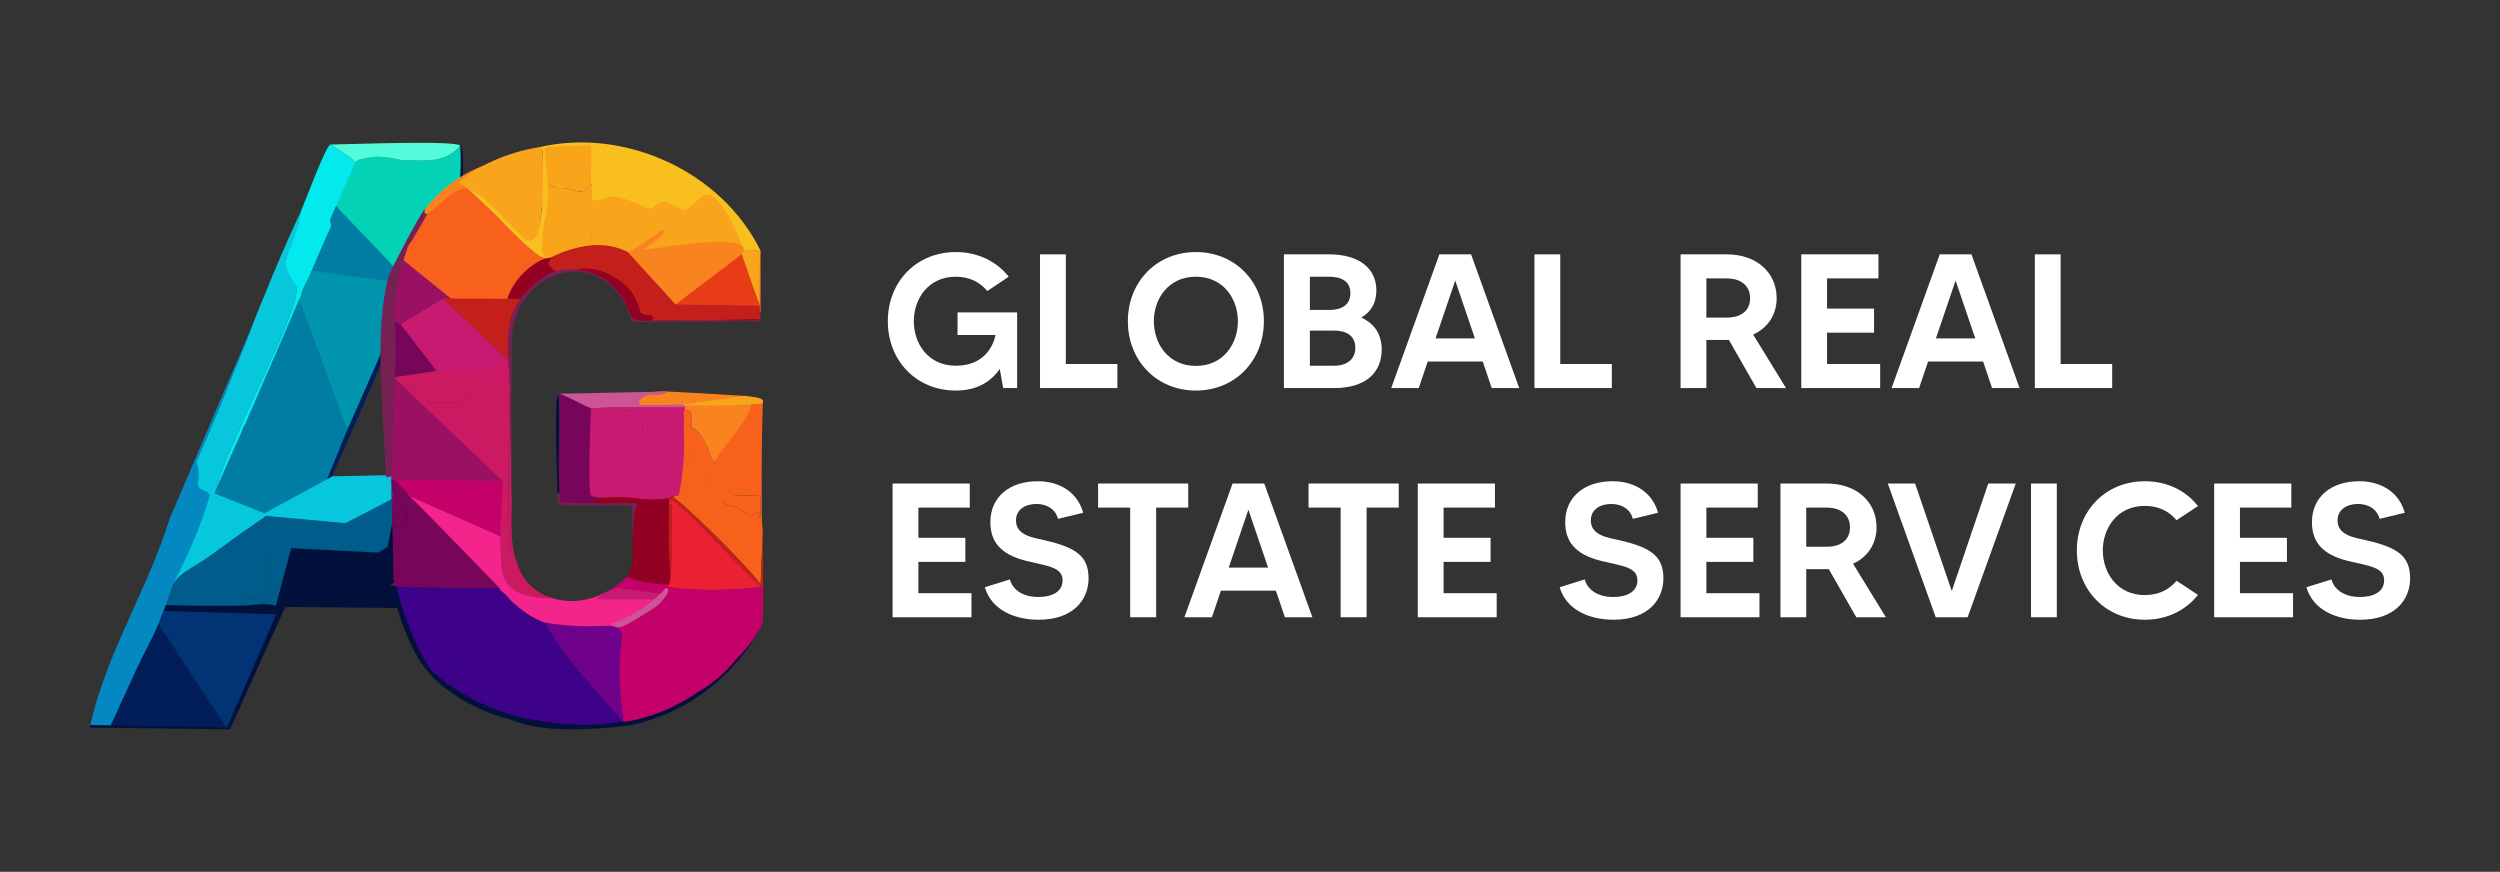<?xml version="1.0" encoding="UTF-8"?><svg id="a" xmlns="http://www.w3.org/2000/svg" viewBox="0 0 1509.45 526.372"><rect x="0" y="0" width="1509.45" height="526.372" fill="#333333" stroke="none"/><defs><style>.b{fill:#6f018a;}.c{fill:#02113b;}.d{fill:#f4258a;}.e{fill:#03d2b6;}.f{fill:#f7611c;}.g{fill:#9a1063;}.h{fill:#f8bf1f;}.i{fill:#77055a;}.j{fill:#e92133;}.k{fill:#0195ad;}.l{fill:#013375;}.m{fill:#005c8b;}.n{fill:#017da3;}.o{fill:#920122;}.p{fill:#fff;}.q{fill:#f9841f;}.r{fill:#c41f1a;}.s{fill:#762053;}.t{fill:#f9a51c;}.u{fill:#011e5b;}.v{fill:#cb1962;}.w{fill:#c30169;}.x{fill:#e83c16;}.y{fill:#0488c2;}.z{fill:#c91a72;}.aa{fill:#02eaed;}.ab{fill:#cb5595;}.ac{fill:#3d018a;}.ad{fill:#54fbda;}.ae{fill:#07c7dd;}</style></defs><path class="p" d="M614.127,188.637v45.673h-8.421l-2.075-11.531c-5.423,7.843-13.956,13.033-26.527,13.033-23.99,0-41.061-18.222-41.061-41.868s17.071-41.751,41.061-41.751c13.378,0,24.681,5.651,31.946,14.879l-12.916,8.65c-4.267-5.19-10.612-8.65-19.029-8.65-16.725,0-25.375,13.494-25.375,26.872,0,13.494,8.65,26.872,25.375,26.872,14.068,0,21.682-8.188,23.99-18.568h-22.955v-13.611h35.988,0Z"/><path class="p" d="M674.654,219.776v14.534h-46.708v-80.733h15.569v66.199h31.139Z"/><path class="p" d="M763.105,193.943c0,23.645-17.183,41.868-41.057,41.868s-41.061-18.222-41.061-41.868,17.187-41.751,41.061-41.751,41.057,18.106,41.057,41.751ZM747.419,193.943c0-13.378-8.65-26.872-25.371-26.872s-25.375,13.494-25.375,26.872c0,13.494,8.65,26.989,25.375,26.989s25.371-13.494,25.371-26.989Z"/><path class="p" d="M834.248,211.014c0,14.301-10.034,23.296-28.719,23.296h-30.332v-80.733h27.334c18.451,0,28.486,8.766,28.486,21.682,0,7.498-3.115,12.916-8.878,16.376v.233c7.843,3.576,12.11,10.147,12.11,19.146h-.001ZM790.884,167.071v20.069h11.648c7.265,0,12.8-2.77,12.8-10.267,0-7.381-5.997-9.802-12.8-9.802h-11.648ZM818.33,209.974c0-7.498-5.764-10.38-12.8-10.38h-14.646v21.221h14.646c7.498,0,12.8-3.689,12.8-10.841Z"/><path class="p" d="M895.245,218.279h-33.218l-5.419,16.031h-16.609l29.064-80.733h19.146l29.064,80.733h-16.609l-5.419-16.031ZM890.517,204.323l-11.881-34.944-11.881,34.944h23.762,0Z"/><path class="p" d="M973.192,219.776v14.534h-46.708v-80.733h15.569v66.199h31.139Z"/><path class="p" d="M1060.479,234.31l-16.605-29.064h-13.611v29.064h-15.569v-80.733h27.908c18.11,0,30.103,11.07,30.103,26.411,0,10.151-5.419,17.994-14.185,22.028l19.836,32.295h-17.877ZM1030.263,191.752h12.338c8.076,0,14.072-3.689,14.072-11.764,0-7.265-5.306-11.881-14.072-11.881h-12.338v23.645h0Z"/><path class="p" d="M1135.202,219.776v14.534h-47.631v-80.733h46.592v14.53h-31.022v18.227h28.373v14.53h-28.373v18.913h32.062-.001Z"/><path class="p" d="M1197.355,218.279h-33.218l-5.419,16.031h-16.609l29.064-80.733h19.146l29.064,80.733h-16.609l-5.419-16.031ZM1192.627,204.323l-11.881-34.944-11.881,34.944h23.762Z"/><path class="p" d="M1275.302,219.776v14.534h-46.708v-80.733h15.569v66.199h31.139Z"/><path class="p" d="M586.561,358.145v14.534h-47.631v-80.733h46.592v14.53h-31.022v18.227h28.373v14.53h-28.373v18.913h32.062-.001Z"/><path class="p" d="M657.247,349.267c0,12.571-8.995,24.914-30.103,24.914-15.108,0-28.602-6.229-32.524-19.607l15.112-4.728c1.152,4.612,5.997,10.608,17.299,10.608,8.072,0,14.53-3.115,14.53-10.034,0-8.072-9.111-8.65-21.911-11.764-16.264-4.034-21.682-12.222-21.682-23.412,0-15.224,11.648-24.681,28.486-24.681,13.494,0,24.107,6.691,27.567,19.029l-15.224,3.693c-.923-4.267-5.078-8.995-13.149-8.995-6.691,0-12.226,3.46-12.226,9.918,0,9.111,10.263,10.38,17.761,12.11,19.146,4.383,26.065,9.918,26.065,22.951v-.002Z"/><path class="p" d="M717.436,306.476h-19.374v66.203h-15.686v-66.203h-19.374v-14.53h54.435v14.53h0Z"/><path class="p" d="M770.366,356.648h-33.218l-5.419,16.031h-16.609l29.064-80.733h19.146l29.064,80.733h-16.609l-5.419-16.031ZM765.638,342.692l-11.881-34.944-11.881,34.944h23.762,0Z"/><path class="p" d="M844.507,306.476h-19.374v66.203h-15.686v-66.203h-19.374v-14.53h54.435v14.53h0Z"/><path class="p" d="M903.662,358.145v14.534h-47.631v-80.733h46.592v14.53h-31.022v18.227h28.373v14.53h-28.373v18.913h32.062-.001Z"/><path class="p" d="M1004.326,349.267c0,12.571-8.995,24.914-30.103,24.914-15.108,0-28.602-6.229-32.524-19.607l15.112-4.728c1.152,4.612,5.997,10.608,17.299,10.608,8.072,0,14.53-3.115,14.53-10.034,0-8.072-9.111-8.65-21.911-11.764-16.264-4.034-21.682-12.222-21.682-23.412,0-15.224,11.648-24.681,28.486-24.681,13.494,0,24.107,6.691,27.567,19.029l-15.224,3.693c-.923-4.267-5.078-8.995-13.149-8.995-6.691,0-12.226,3.46-12.226,9.918,0,9.111,10.263,10.38,17.761,12.11,19.146,4.383,26.065,9.918,26.065,22.951v-.002Z"/><path class="p" d="M1062.325,358.145v14.534h-47.631v-80.733h46.592v14.53h-31.022v18.227h28.373v14.53h-28.373v18.913h32.062-.001Z"/><path class="p" d="M1120.785,372.679l-16.605-29.064h-13.611v29.064h-15.569v-80.733h27.908c18.11,0,30.103,11.07,30.103,26.411,0,10.151-5.419,17.994-14.185,22.028l19.836,32.295h-17.877ZM1090.569,330.121h12.338c8.076,0,14.072-3.689,14.072-11.764,0-7.265-5.306-11.881-14.072-11.881h-12.338v23.645h0Z"/><path class="p" d="M1217.075,291.946l-29.064,80.733h-19.262l-28.947-80.733h16.493l22.144,64.931,22.028-64.931h16.609-.001Z"/><path class="p" d="M1241.855,291.946v80.733h-15.569v-80.733h15.569Z"/><path class="p" d="M1314.163,350.652l12.916,8.533c-7.265,9.228-18.568,14.996-32.062,14.996-23.874,0-41.061-18.222-41.061-41.868s17.187-41.751,41.061-41.751c13.494,0,24.797,5.651,32.062,14.996l-12.916,8.533c-4.267-5.19-10.729-8.65-19.146-8.65-16.725,0-25.375,13.494-25.375,26.872,0,13.494,8.65,26.989,25.375,26.989,8.417,0,14.879-3.46,19.146-8.65Z"/><path class="p" d="M1384.5,358.145v14.534h-47.631v-80.733h46.592v14.53h-31.022v18.227h28.373v14.53h-28.373v18.913h32.062-.001Z"/><path class="p" d="M1455.186,349.267c0,12.571-8.995,24.914-30.103,24.914-15.108,0-28.602-6.229-32.524-19.607l15.112-4.728c1.152,4.612,5.997,10.608,17.299,10.608,8.072,0,14.53-3.115,14.53-10.034,0-8.072-9.111-8.65-21.911-11.764-16.264-4.034-21.682-12.222-21.682-23.412,0-15.224,11.648-24.681,28.486-24.681,13.494,0,24.107,6.691,27.567,19.029l-15.224,3.693c-.923-4.267-5.078-8.995-13.149-8.995-6.691,0-12.226,3.46-12.226,9.918,0,9.111,10.263,10.38,17.761,12.11,19.146,4.383,26.065,9.918,26.065,22.951v-.002Z"/><path class="c" d="M245.055,364.23c1.964.223,4.882-.619,6.424.714-.003.714.005,1.428,0,2.141-3.075-1.25-6.724-.691-9.993-.714v-1.428c.182-.031.474-.543.714-.714.951.009,1.904-.01,2.855,0h0Z"/><path class="u" d="M252.193,360.661c.112,3.226-7.399,2.572-8.255,1.474-.742-.951-2.702-22.796-2.503-23.99.248-1.491,3.379-2.905,4.288-2.424,1.395.738,2.909,15.773,6.47,17.089.065,2.536.185,5.338,0,7.852h0Z"/><path class="m" d="M240.058,299.275l2.141,33.549c-1.811.425-2.132.654-4.283.714l-2.141-32.835c1.631-.829,3.29-.959,4.283-1.428Z"/><path class="u" d="M245.769,296.419c-.492,4.719,1.401,35.152-.12,36.295-.654.492-2.559-.1-3.449.109l-2.141-33.549c1.41-.665,3.295-3.254,5.71-2.855h0Z"/><path class="i" d="M245.055,364.23c-.713-.016-1.428.014-2.141,0h2.141Z"/><path class="k" d="M243.627,176.501c.257.207.456.503.714.714-.978.853-1.548,1.741-2.141,2.855-2.419-.339-6.753-1.579-7.138-4.283,1.603.036,7.653-.02,8.566.714h0Z"/><path class="e" d="M274.821,122.285c-8.881,16.437-17.761,32.874-26.642,49.311-3.673-1.903-7.345-3.806-11.018-5.709l12.054-35.756s25.606-7.846,25.606-7.846Z"/><path class="c" d="M277.355,87.916c.132-.043.517-.149.85.048.042.025.085.056.129.095.005.014.011.035.019.06,1.004,3.126,1.137,5.74,1.188,7.695.06,2.275.133,5.457-.24,9.906-.206,2.456-.485,4.534-.934,7.876-.283,2.108-.543,3.864-.735,5.111l-1.185,2.723-1.005.008-.422-2.61c.778-10.304,1.556-20.607,2.334-30.911h0Z"/><polygon class="c" points="93.015 363.517 95.871 369.227 167.059 371.031 166.53 365.661 157.512 358.012 93.015 363.517"/><ellipse class="m" cx="165.478" cy="312.309" rx="28.08" ry="15.897"/><path class="ae" d="M181.527,127.962l-.709,9.276c.256,1.198.486,3.06-.062,5.138-.739,2.806-2.373,4.027-4.491,7.218-2.006,3.022-3.258,5.719-3.36,6.565-.527,4.376,5.847,13.01,6.347,17.32,1.083,16.296-44.751,99.616-48.406,121.512-.153.643-1.215,2.196-.696,2.827,1.29.626,14.682,4.058,17.827,4.312.056.02-.016.052-.027.13-.066.481,2.168,1.297,2.168,1.297,1.224.442,4.207,1.98,11.997,6.851-9.214,6.788-18.727,13.612-28.539,20.451-11.066,7.712-21.985,15.073-32.728,22.098,4.81-6.419,10.555-15.474,15.112-27.16,3.47-8.9,5.36-17.038,6.416-23.689,1.878-1.034,4.256-2.5,4-3.313-.2-.634-2.308.583-3.791-.899-.559-.558-5.825-7.172-5.893-7.651-.262-1.838,2.516-3.335,2.594-4.324.191-2.405-1.403-4.405-.827-7.19,22.315-49.538,39.76-101.363,63.066-150.77h.002Z"/><path class="e" d="M276.538,119.195c-.711.952-1.433,1.972-2.155,3.061-.812,1.226-1.545,2.419-2.204,3.566-.097-.117-.525.104-.714,0-.077-.043.342-2.232-1.058-1.42-1.024.594-.919,2.583-1.195,2.727-9.808,3.74-6.291,10.307-15.236,13.673-1.456,2.035-1.99,7.492-3.925,10.36-5.19,7.691-14.311,8.996-5.71,18.916-.847-1.72-4.536-3.557-5.71-4.997-13.532-17.654-33.038-27.756-37.807-46.601,6.163-.548.064-16.604,12.841-20.936,10.325-5.044,20.42-2.528,28.156-.966,13.314.358,26.707,2.591,36.069-8.588.277,4.436.381,9.304.193,14.538-.218,6.093-.796,11.677-1.545,16.668h0Z"/><path class="aa" d="M199.372,87.276c2.077.722,14.904,9.457,15.004,10.363.246,2.233-15.908,32.573-14.29,38.889-4.057,9.27-8.372,18.502-12.135,27.838-2.216,5.256-6.138,10.748-6.424,16.417h-.714l-32.121,75.663c-2.081,1.013-2.058,3.276-2.855,4.997-5.094,10.909-10.193,22.624-14.99,33.549,3.582-21.712,49.548-105.374,48.404-121.512-.116-1.642-8.102-9.261-6.345-17.319.439-2.013,1.063-3.226,2.926-7.837,2.237-5.536,3.768-10.101,4.695-13.025.333-2.445.667-4.891,1-7.336,2.424-5.561,14.855-39.141,17.845-40.686h0Z"/><path class="ad" d="M214.375,97.639c-.1-.906-12.927-9.642-15.004-10.363,8.949-.041,76.639-2.733,78.518.714-9.362,11.178-22.755,8.945-36.069,8.588-6.078-1.23-15.229-3.577-25.306-.015"/><path class="c" d="M169.392,364.944h29.98c-9.119,3.218-23.644-1.337-31.407,3.569.799-1.553-1.361-1.334,1.428-3.569h0Z"/><path class="c" d="M221.499,364.944l1.428,1.428c-9.743-.009-19.523-.054-29.266,0,8.75-3.05,18.673-1.109,27.838-1.428h0Z"/><path class="c" d="M223.641,364.944c5.002-.007,13.376.753,17.845,0v1.428c-6.175-.043-12.384.006-18.559,0l-1.428-1.428c.714-.001,1.428.001,2.141,0h0Z"/><path class="y" d="M105.15,307.126c-.537,1.92-.658,6.853-2.855,6.424.895-2.189,1.975-4.278,2.855-6.424Z"/><path class="s" d="M166.537,371.368l.714-.714c-.166.318-.628.531-.714.714Z"/><path class="s" d="M165.823,372.796c.063-.21.537-.468.714-.714-.12.241-.537.451-.714.714Z"/><path class="n" d="M134.416,287.14c2.639,1.005,10.298,10.152,6.431,12.123l5.704,2.866c-18.344-5.898-19.443.38-12.135-14.99h0Z"/><path class="n" d="M140.84,294.278l21.414,14.276v.714c-.131.081-.335.469-.714.714-.485-.411-.95-1.065-1.428-1.428-3.633-.692-6.376-3.761-9.993-4.997.676-2.49-2.086-1.119-3.569-1.428l-5.704-2.866c2.053-1.014.956-2.741-.007-4.985h0Z"/><path class="ae" d="M160.826,309.268c.239.237.47.481.714.714-17.887,13.302-40.467,29.897-59.245,44.256l.714-2.855c17.189-14.759,43.146-24.305,56.39-42.828.653-.122,1.003.239,1.428.714h-.001Z"/><path class="n" d="M147.978,302.13c1.684-.035,2.48-.478,2.141,1.428-2.955-1.205-1.974-1.366-2.141-1.428Z"/><path class="n" d="M201.513,134.387c-4.161,6.704,31.448,29.297,36.776,34.965l.341-4.272c1.19,1.706,5.807,3.34,5.71,5.71-.973,2.409-1.401,2.511-3.92,2.847-6.043.807-38.37,1.712-43.503.677-4.21-.86-11.963-6.514-8.254-11.376,2.824.845,3.249-2.52.714-2.141,4.074-8.69,7.279-18.207,12.135-26.411h0Z"/><path class="n" d="M202.959,124.3c5.739,7.677,12.761,16.107,21.267,24.729,9.108,9.232,18.035,16.776,26.101,22.867-.987-.069-2.408-.193-4.106-.431-3.703-.518-15.006-2.458-27.51-11.013-11.836-8.099-16.68-17.028-17.585-19.501-.823-2.248-1.189-4.497-1.189-4.497-.3-1.846-.335-3.42-.302-4.554,1.108-2.534,2.215-5.068,3.323-7.601h0Z"/><path class="m" d="M162.254,310.695c7.429-1.289,17.814-2.228,29.986-.603,8.248,1.101,15.26,3.106,20.804,5.134-10.58,13.065-18.646,15.685-24.269,15.379-4.017-.219-11.55-2.19-12.905.388-.325.618-.205,1.328-.055,1.829-5.167-5.954-6.945,8.867-9.649,9.272-2.705.404-.141-7.428-3.195-7.126,2.085,8.754-2.526,15.078-2.8,23.783-3.592,4.383-13.185.657-13.622,6.906-8.156.129-16.49.161-24.995.084-7.482-.068-14.83-.219-22.039-.443.576-3.24,1.832-7.976,4.934-12.747,4.428-6.81,8.772-7.776,22.641-17.163,8.858-5.996,8.002-6.222,21.271-15.389,5.687-3.929,10.492-7.099,13.891-9.305h.002Z"/><path class="u" d="M79.088,410.641c2.127,9.871.71,18.001-1.933,21.306-2.483,3.105-5.483,4.316-5.483,4.316-1.189.48-2.235.678-2.922.77,18.796.002,37.591.004,56.387.005l-58.532,1.428c-1.735-2.497-.873-2.654,0-5.71,4.161-7.371,8.322-14.743,12.484-22.114h0Z"/><path class="y" d="M82.281,403.553c-4.052,8.883-10.463,21.189-13.333,29.999l-5,3.333c1.763-6.173,11.804-25.751,15.354-31.748.939-1.587.647-1.978,2.978-1.584h0Z"/><path class="ae" d="M102.295,354.237c-3.147,2.281-6.249,4.732-9.279,7.138-6.088-.347,8.768-8.971,9.993-9.993,0,0-.714,2.855-.714,2.855Z"/><path class="c" d="M240.06,345.669c.599.582,1.83,15.651-.664,16.087l-62.095-.845,1.745-28.09c3.296-.317,7.394,5.461,7.875,5.621.537.179,8.533-.47,11.31.161,5.261,1.194,10.45,3.162,15.852,4.134,3.859.695,25.039,2.02,25.977,2.931h0Z"/><path class="m" d="M235.775,300.702l2.141,32.835c-8.459.237-18.318-.684-27.124-.714-.87-3.347-9.393-.749-11.421-.714-5.54.011-10.366-.942-15.704-.714l-.714-2.141c14.023-4.479,38.204-21.126,52.821-28.552h.001Z"/><path class="m" d="M146.55,365.658c.437-6.249,10.03-2.523,13.622-6.906.275-8.705,4.885-15.029,2.8-23.783.292-.029.532.017.731.122,2.18,1.154,2.058,6.909,1.864,6.93-.117.013-.478-2.129-.586-3.271-.336-3.534.767-7.748,2.936-10.18,3.447-3.865,10.801-4.591,17.451-.929-.972,5.371-2.902,12.765-6.98,20.845-3.836,7.601-8.297,13.283-11.858,17.175-6.614-1.856-13.403-.203-19.98-.003h0Z"/><path class="c" d="M221.499,364.23l2.141.714c-14.884-.314-39.158.109-54.249,0,.484-.388.306-1.188,1.7-1.366,12.394-1.581,36.703.516,50.407.652h.001Z"/><path class="c" d="M242.2,364.23c-3.458,2.399-13.773.304-18.559.715l-2.142-.715c6.89.069,13.736-.135,20.7,0h.001Z"/><path class="l" d="M135.13,365.658c-1.189.017-2.38-.008-3.569,0h3.569Z"/><path class="u" d="M187.237,331.396c-.483-.009-.83.028-1.428,0h1.428Z"/><path class="u" d="M177.244,331.396l.714-.714c-.133.01-.437.552-.714.714Z"/><path class="n" d="M209.365,260.016c-4.738,10.602-7.359,22.217-13.558,32.112-.804.647-2.01,1.396-3.511,1.468-4.63.222-7.809-6.197-11.66-10.849-3.311-4-8.801-8.726-18.382-12.024-2.905-2.409-13.815-9.3-14.221-10.071-.431-.818.798-3.063.658-4.205l32.121-75.663,28.552,79.232h0Z"/><path class="n" d="M162.254,270.723c10.3,8.543,20.838,16.751,31.407,24.983-10.58,3.92-21.362,7.641-31.407,12.848l-21.414-14.276c-.773-1.803-4.414-6.499-6.424-7.138,3.529-8.64,7.5-17.227,11.421-25.697,5.677,2.521,11.134,6.057,16.417,9.279h0Z"/><path class="k" d="M235.062,175.787c.385,2.704,4.719,3.943,7.138,4.283-11.896,21.839-23.109,55.938-32.835,79.946l-28.552-79.232h.714c.063.552,3.846,9.865,4.216,10.279.478.536,6.484-2.016,6.897-2.379,1.676-1.473,2.232-4.741,3.485-5.794,2.043-1.716,8.007-2.865,8.958-6.389,9.969-.371,19.994-.938,29.98-.714h-.001Z"/><path class="k" d="M187.951,164.366c-1.758,4.438,5.345,9.217,8.968,9.948,5.133,1.036,37.46.13,43.503-.677,2.518-.336,2.947-.438,3.92-2.847.15.378.615,1.073.714,1.428,1.408.156,2.633.759,2.836,1.588.264,1.076-1.117,2.84-3.78,3.379-4.938-2.164-15.606-1.386-20.102.658-8.543,2.766-27.32,1.007-41.769-.628.783-3.783,4.155-9.091,5.71-12.848h0Z"/><path class="k" d="M205.082,176.501c-.951,3.524-6.914,4.673-8.958,6.389-1.254,1.053-1.809,4.321-3.485,5.794-.413.363-6.418,2.915-6.897,2.379-.37-.414-4.153-9.727-4.216-10.279-.19-1.671.461-2.347.714-3.569,7.633.239,15.231-.43,22.842-.714h0Z"/><path class="n" d="M189.378,160.797c2.535-.378,2.11,2.986-.714,2.141.283-.674.418-1.436.714-2.141Z"/><path class="ae" d="M160.826,309.268c-.238-.237-.49-.462-.714-.714.24.094.476.527.714.714Z"/><path class="n" d="M162.254,310.695h-.714c.108-.069-.108-.644,0-.714.772-.655.514-.797,1.428-.714l-.714,1.428h0Z"/><path class="u" d="M249.52,170.725c.946.433-7.404,22.117-48.979,116.995-1.135.642-2.27,1.284-3.405,1.926,5.258-15.902,12.506-35.885,22.319-58.473,12.692-29.214,28.891-60.985,30.064-60.448h.001Z"/><path class="u" d="M200.085,285.712c.041.603-.391,1.948.394,2.189,3.49,1.07,22-.16,27.444-.047-10.312,3.11-23.99-3.263-32.117,4.274,1.152-1.574,2.885-4.711,3.565-6.415h.714Z"/><polygon class="u" points="95.651 376.559 62.533 438.426 137.051 439.374 95.651 376.559"/><path class="y" d="M151.457,199.334c.252.107-10.638,26.616-16.224,40.042-6.213,14.934-11.889,28.167-16.773,39.356.62,1.487,1.436,3.892,1.571,6.912.212,4.721-1.439,6.457-.085,8.389,1.62,2.313,5.415,1.869,6.429,4.762.125.355.172.659.192.828-2.561,8.424-5.773,17.593-9.83,27.278-4.022,9.603-8.264,18.257-12.435,25.94-1.821,5.923-4.749,14.663-9.147,24.95-4.433,10.367-8.133,16.123-12.848,26.411-5.234,11.421-10.469,22.842-15.704,34.262-2.005.016-4.024.043-6.056.024-2.067-.019-4.137-.047-6.078-.024,9.204-43.28,34.736-82.525,47.825-124.915,39.275-92.248,48.932-114.314,49.162-114.216h.001Z"/><path class="n" d="M202.957,124.512l-3.732,8.533.954,3.393-12.606,28.693c20.114,2.15,40.229,4.299,60.343,6.448-14.986-15.689-29.972-31.378-44.958-47.067h-.001Z"/><path class="k" d="M247.987,171.627c-.112.556-.225,1.111-.337,1.667-12.643,28.723-25.286,57.446-37.928,86.17-9.645-26.217-19.29-52.433-28.935-78.65,2.484-5.766,4.968-11.532,7.452-17.298,19.916,2.704,39.832,5.408,59.749,8.112h0Z"/><path class="n" d="M180.586,181.204l-50.82,116.84,31.511,12.51,35.05-18.459c4.466-10.894,8.931-21.789,13.397-32.683-9.713-26.069-19.425-52.139-29.138-78.208h0Z"/><path class="m" d="M238.891,298.079l2.253,38.071c-23.66-.995-47.321-1.99-70.981-2.985,22.909-11.695,45.819-23.39,68.728-35.086h0Z"/><path class="l" d="M98.773,368.828c-1.041,2.577-2.081,5.154-3.122,7.731l41.4,62.814.934-.908c9.691-22.478,19.383-44.956,29.074-67.434-22.762-.735-45.524-1.469-68.286-2.203Z"/><path class="c" d="M167.059,371.031l5.12-4.564c26.579.247,53.158.494,79.738.74.395-2.168.791-4.335,1.186-6.503-.784-21.845-1.568-43.691-2.352-65.536l-3.334.342-7.36,3.763-6.104,31.004-5.687,3.377-52.396-2.662-9.341,34.667.529,5.371h.001Z"/><path class="ae" d="M157.311,311.173l43.4-23.57c15.417-.337,30.835-.675,46.252-1.012.155,3.042.31,6.084.465,9.125-12.956,6.715-25.911,13.431-38.867,20.146l-51.251-4.69h.001Z"/><polygon class="c" points="137.051 439.374 139.402 439.205 172.179 366.468 169.392 364.944 137.051 439.374"/><path class="c" d="M54.264,439.317l84.657,1.056.48-1.168c-28.261-.485-56.522-.97-84.783-1.455-.118.522-.237,1.045-.355,1.567h.001Z"/><path class="f" d="M306.843,180.623c2.537-7.973,6.376-12.395,9.432-14.964,6.215-5.225,13.834-6.688,13.564-9.773-.1-1.137-1.288-1.997-3.665-3.717-2.505-1.813-3.861-1.886-6.641-3.868-.978-.697-1.625-1.269-3.11-2.639-3.825-3.529-5.738-5.294-7.834-7.449-2.569-2.641-9.196-9.013-27.379-25.689-1.477.399-3.501,1.036-5.805,2.061-1.481.659-6.352,2.935-11.431,7.656-1.919,1.783-4.381,4.393-6.741,7.956-3.637,6.166-6.407,10.557-8.644,13.935-1.487,2.245-3.673,5.452-4.875,10.288-.367,1.478-.582,2.861-.631,3.458-.614,7.433,13.942,18.466,28.298,22.967,14.643,4.591,27.904,2.02,35.463-.222h-.001Z"/><path class="h" d="M321.738,133.953c2.928,2.519,9.186,8.644,9.389,16.775.037,1.466.11,3.887-1.256,4.66-1.915,1.084-5.424-1.364-12.154-7.412-4.393-3.948-10.245-9.507-16.836-16.714l-20.391-19.287c11.539-2.534,16.571-.445,18.989,2.16,3.28,3.532,1.958,8.232,7.562,16.35,2.26,3.274,3.93,4.617,5.937,5.21,3.924,1.158,7.611-1.005,8.76-1.742h0Z"/><path class="d" d="M247.3,290.485c28.525,8.205,43.483,45.858,39.427,49.033-3.545,2.776-25.842-17.487-40.381-38.519-3.175-4.594-5.64-8.731-7.47-12.028,1.909.146,4.91.503,8.425,1.514h0Z"/><path class="f" d="M460.611,242.466c-.592,17.867-.861,38.999-.673,57.287,0,6.793-.201,14.302.674,20.893l-1.338,32.345c-8.049-11.416-44.411-47.131-52.58-52.564v-.674c.822-.085,1.325-.421,2.022-.674,6.919-.205,14.775.373,21.567.674,3.837,4.574,11.197,5.323,15.537,7.041,1.905.754,4.5,3.796,6.713,4.132,2.47.375,4.967-2.253,5.378-1.733.538.68-1.227,3.925,1.352,3.366v-12.805c0-.877-15.717-.62-17.523-.674-10.127-1.489-13.069-4.339-13.818-6.738-.815-2.611.497-6.188-1.849-8.275-.825-.734-1.373-.634-2.518-1.235-2.975-1.561-4.158-4.8-5.082-7.327-2.574-7.043-1.417-15.052-.996-17.538,6.412,2.052,10.395,13.865,12.805,20.219.108.284.602,1.695.927,1.637.429-.076.293-2.664.28-3.096-.076-2.617,2.024-7.619,11.608-18.091.421-.282,2.261.968,2.677.685.699-.474,6.733-12.994,8.097-14.833.911-.088,1.989-.262,3.173-.595,1.441-.406,2.637-.935,3.567-1.427h0Z"/><path class="v" d="M307.62,232.357c.302,30.296-1.688,62.742-.023,92.693.047.838.581,10.438,2.718,8.402,2.761,13.228,9.572,23.549,22.915,27.633-1.131,1.009-2.825,2.252-5.106,3.01-8.93,2.969-21.012-3.432-26.455-12.199-6.489-10.453-3.925-24.893-1.565-38.189.146-.822.601-3.182.936-6.492.355-3.501.252-4.868.514-7.822.178-2.005.536-4.894,1.347-8.401,2.987-5.63-45.181-42.252-49.874-50.547,1.77.69,3.573,1.931,3.808,1.98,2.429.505,16.895,1.161,19.26.529,5.667-1.515,8.576-7.821,13.326-11.271,3.153.027,6.231,1.113,9.431.67.653-2.735-3.059-.091-2.686-2.344,4.679-4.004-.308-8.901,5.386-15.175,2.446,4.988,1.823,12.988,6.066,17.523h.002Z"/><path class="h" d="M325.817,88.802c51.984-11.897,110.167,15.033,133.446,62.679-3.41.104-6.691-.554-10.109-.674-6.726-12.673-12.861-15.884-17.384-16.304-4.802-.447-10.319,2.016-15.845-1.424-2.182-1.358-2.12-2.238-4.305-3.606-4.717-2.953-9.437-1.623-14.752-1.342-14.079.744-17.831-6.639-37.793-6.343-.675.01-1.228.027-1.581.039-.225-4.044-.449-8.088-.674-12.131-9.212-6.741-18.424-13.482-27.636-20.223,1.052,5.095,1.95,10.58,2.589,16.426,1.625,14.854,1.159,28.166-.112,39.31-3.481,1.502-5.118,1.1-5.969.463-3.082-2.306,1.357-9.772,1.622-23.626.159-8.283-1.395-7.346-.657-13.052,0,0,1.551-11.987.886-18.149-.013-.124-.047-.415-1.726-2.043h0Z"/><path class="d" d="M253.36,302.51c3.318,1.401,45.698,19.302,46.813,19.952.067.039.459.292.819.532.75.499.911.642,1.024.847.241.439.127.926.098,1.072-.692,3.508.37,7.148.276,10.722-.111,4.232.697,11.807,3.081,15.667,6.303,10.207,23.296,9.963,27.759,9.783,11.887,3.638,23.019,1.624,33.698-4.044v.674c-1.459.677-6.128,2.956-4.713,4.04l33.02.004c-2.366,2.567-5.67,5.653-10.054,8.529-3.454,2.266-6.728,3.843-9.491,4.95-4.218,1.505-2.026.737-4.718,4.044-7.898.367-14.655.322-19.923.159-13.214-.408-17.801-1.579-21.515-2.997-3.226-1.231-5.783-2.645-8.372-4.075-1.964-1.085-7.306-3.76-13.2-8.823-9.163-7.87-19.141-17.364-29.261-28.67-10.158-11.349-18.517-22.357-25.342-32.366h.001Z"/><path class="o" d="M405.345,299.754v1.348c-.819-.086-1.148-.087-1.275.059-.338.39-.108,1.165-.073,1.289.376,1.345,1.254,19.371,2.455,48.381,1.198.486,1.683,1.454,1.452,1.964-.233.515-1.186.547-1.253.549.197.923-.116,1.854-.79,2.341-.908.657-2.38.44-3.212-.665-6.408-2.406-17.312-4.106-24.263-6.74,5.648-7.325,2.864-16.066,3.37-24.937.32-5.618,1.15-13.083,2.701-18.514-.853-1.432-2.183-.826-3.375-1.031h-1.348c-8.728-.234-17.555.256-26.285,0l.992-2.704c13.105-1.338,38.262-2.175,50.903-1.34h.001Z"/><path class="q" d="M450.501,239.097c-.345.646-.943,2.096-.674,2.696-9.476-.252-19.543.335-30.047,2.148-1,.173-1.991.354-2.973.544,11.967-.781,25.261,1.064,37.064.004-2.671,6.834-5.757,11.668-8.097,14.833-2.244,3.035-3.958,4.746-7.62,9.59-2.913,3.853-5.12,7.123-6.524,9.276h-1.348c-2.41-6.354-6.394-18.167-12.805-20.219-.007-.774.008-1.906,0-2.696-.33-3.998,1.438-7.88-4.044-8.088.195-2.044-.06-2.047-2.022-2.696-13.018,4.398-23.199,4.293-25.575-.003-.523-.946-.976-2.652.162-5.71.669-.699,1.27-.915,1.712-.976.73-.101,1.266.189,2.339-.018.394-.076.667-.181.755-.212,4.567-1.617,12.52-1.167,12.52-1.167,5.499.311,23.186,1.14,47.177,2.696v-.002Z"/><path class="q" d="M451.849,241.792c-.097.027-1.208,1.813-2.022,0,.546-.121,1.827.164,2.022,0Z"/><path class="q" d="M308.311,95.935c3.704-.43,8.718-.685,8.953.268.295,1.197-6.243,3.426-20.022,9.613-5.566,2.499-6.102,2.92-10.769,4.981-7.386,3.261-9.032,3.673-12.682,5.541-3.043,1.558-15.749,13.691-17.009,13.375-.292-.073-.909-.366-1.366-1.94,5.053-6.734,10.067-11.424,13.663-14.423,4.259-3.552,18.905-15.055,39.232-17.415h0Z"/><path class="w" d="M459.957,378.023l-.674-.003c-.117-.182-.253-.297-.41-.343-1.37-.406-4.271,4.359-8.703,14.293-7.292,12.936-17.55,20.274-23.683,18.124-8.111-2.844-10.778-26.661-1.775-33.947,5.479-4.434,11.475.343,17.97-5.403,4.225-3.738,4.814-8.525,11.678-13.199,1.76-1.199,3.332-1.98,4.352-2.442.493-.04.971-.368,1.351-.668l.674.003c-.195,7.6.857,16.173-.779,23.586h-.001Z"/><path class="ab" d="M403.324,236.401c-.658.444-1.718,1.071-3.122,1.515-3.129.988-4.332-.084-7.784.526-.397.07-5.367,1-6.325,3.697-.125.351-.448,1.261.027,1.857.405.508,1.16.502,1.366.494h15.501c1.624-.141,3.37-.232,5.223-.245,1.442-.01,2.817.027,4.118.099.167.078.693.349.978.963.436.938-.077,1.836-.127,1.92-.068.132-.136.264-.204.397,0,0-.399.229-.877.161-.6-.085-1.134-.68-1.309-1.487-8.709-.239-17.669-.353-26.866-.317-9.282.036-18.321.221-27.104.533-2.818-.525-18.223-9.47-20.219-8.763l66.723-1.348v-.002Z"/><path class="s" d="M342.793,160.636c4.605-.677,8.445.832,15.374,3.65,1.66.675,3.724,1.565,6.066,2.696,23.465,16.621,7.354,27.162,29.654,26.285,12.343-.044,24.719.114,37.069,0,3.469-.038,26.925.553,27.633-.674.199-.345-.057-3.128,0-4.044h.674c-.133,1.777.099,3.614.004,5.396l-77.757.579c-12.535-47.253-70.567-36.127-72.542,10.874-.387,5.208.13,10.885,0,16.175-.139,4.148-.277,8.296-.416,12.444-.335-.555-.67-1.109-1.005-1.664-.2-4.941-.401-9.883-.601-14.824-.793-4.848-3.07-22.198,6.652-37.46,2.509-3.939,7.989-12.542,18.483-16.368,2.3-.839,4.31-1.254,5.715-1.476,1.213-.606,2.907-1.282,4.998-1.59h-.001Z"/><path class="c" d="M241.571,354.345c.155.864.311,1.728.466,2.592,1.505,3.665,3.01,7.329,4.515,10.994,2.285,8.095,7.086,20.99,17.605,33.738,15.944,19.323,35.531,26.8,44.137,29.509-.05,1.081-.101,2.162-.151,3.243-14.76-3.672-25.469-9.545-32.088-13.857-4.862-3.167-11.019-7.242-17.262-14.481-6.668-7.731-9.826-14.88-13.15-22.566-2.983-6.9-6.616-16.989-8.79-29.846.155.021.309.042,4.718.674h0Z"/><path class="c" d="M381.158,436.369c.072.297.012.785-.749,1.547-11.764,1.583-21.755,2.165-29.307,2.367-7.865.209-15.322.108-23.218-.896-4.771-.607-8.636-1.401-12.389-2.464-3.545-1.003-6.47-2.099-8.621-2.986.473-.92.946-1.84,1.42-2.76,6.102,1.74,15.677,4.017,27.59,4.857,23.314,1.645,44.469-2.996,45.274.335Z"/><path class="w" d="M378.387,348.279c3.348,1.233,7.379,2.446,12.013,3.322,5.345,1.011,10.134,1.315,14.093,1.309-.764,1.248-1.883,2.747-3.5,4.159-.584.51-1.162.946-1.713,1.319l-25.924-2.77c-2.392-.014-4.366,1.14-6.426,2.096v-.674c2.462-1.307,9.918-6.765,11.458-8.761h0Z"/><path class="t" d="M325.817,88.802c.718.693,1.641.815,1.726,2.043.377,5.489-.041,12.297.296,18.176.041.71.114-4.058-2.243-6.12-7.586-6.638-41.908,13.386-44.261,10.564-.088-.106-.618-.828-1.569-1.545-1.357-1.024-2.122-.944-2.275-1.276-.699-1.51,11.536-11.053,29.798-17.269,7.414-2.523,13.868-3.84,18.527-4.574h.001Z"/><path class="c" d="M459.136,377.476c.168-1.952.325-2.926.47-2.925.153.002.293,1.095.419,3.279-6.005,11.025-19.819,32.579-46.171,47.49-12.476,7.059-24.292,10.666-33.445,12.597.654-1.404-2.212-2.025-2.696-2.022v-.674c8.486-2.033,18.334-5.257,28.714-10.475,27.848-14.001,44.357-34.73,52.709-47.269h0Z"/><path class="s" d="M337.949,297.732c.122,1.498-.716,4.482,1.107,5.296,1.261.563,12.038.665,14.394.77,9.18.237,18.46-.22,27.633,0,1.192.205,2.522-.401,3.375,1.031-1.552,5.431-2.381,12.896-2.701,18.514-.3-1.363.237-18.197-.674-18.197h-40.101c-4.954.015-4.16-4.196-4.381-7.414h1.348Z"/><path class="t" d="M459.937,241.118c.344.317.502.689.502.689.345.795.031,1.555-.039,1.717-1.994.356-4.883.806-8.386,1.114-1.591.14-3.069.23-4.44.285-3.485.139-6.317.067-7.834.009-.495-.019-.859-.037-.955-.041-2.469-.118-9.328-.203-25.876-.164-.2-.127-.401-.254-.601-.381,21.276-3.209,36.849-5.397,37.697-5.327.42.035.81.082.811.082.814.104,1.261.236,3.171.434,3.007.311,5.236.925,5.951,1.584h0Z"/><path class="v" d="M308.968,300.428c.169,11.033-1.017,22.221,1.348,33.024-2.138,2.036-2.672-7.564-2.718-8.402-1.665-29.951.325-62.397.023-92.693h.674c-.037,22.718-.032,45.368.674,68.071h-.001Z"/><path class="c" d="M337.949,297.732h-1.348c.014-6.413-2.49-58.799.674-59.983,1.556,19.527-.905,40.668.674,59.983h0Z"/><path class="s" d="M308.968,300.428c-.177-26.188-1.938-52.845,0-78.854-.644,26.243.481,52.602,0,78.854Z"/><path class="f" d="M459.263,154.851c-.046,9.127.086,24.586,0,33.698h-.674c-1.145-12.568-1.633-24.539-.674-37.068.225.003.449-.002.674,0l.674,3.37h0Z"/><path class="r" d="M406.693,300.428c8.195,5.458,44.509,41.124,52.58,52.563l1.337-32.344c.04,5.618.071,11.236.093,16.852.022,5.656.036,11.312.041,16.969-.269-.041-.539-.082-.808-.123-7.652-5.585-49.941-52.023-54.591-52.569v-1.348c.401.087,1.089-.13,1.348,0h0Z"/><path class="ab" d="M459.263,180.461v-18.871c.254,6.212.112,12.649,0,18.871Z"/><path class="ab" d="M459.937,293.014c-.029-2.69.028-5.398,0-8.088v8.088Z"/><path class="ab" d="M459.937,266.729c-.017-1.795.018-3.597,0-5.392v5.392Z"/><path class="ab" d="M459.937,313.233c-.001-1.348.005-2.696,0-4.044v4.044Z"/><path class="f" d="M459.263,154.851l-.674-3.37h.674c.198.936-.11,2.314,0,3.37Z"/><path class="ab" d="M308.968,205.398v-2.022c-.064.663.05,1.355,0,2.022Z"/><path class="t" d="M460.611,242.466h-.674v-1.348c.694.562.546.519.674,1.348Z"/><path class="ab" d="M308.968,323.342v-1.348c.033.445-.034.903,0,1.348Z"/><path class="ab" d="M459.937,299.754v-.674c.002.23-.002.454,0,.674Z"/><path class="c" d="M336.601,299.754c-.035-.218.025-.452,0-.674v.674Z"/><path class="ab" d="M459.937,280.883v-.674c.002.227-.002.454,0,.674Z"/><path class="ab" d="M459.263,156.873v-.674c.017.223-.015.45,0,.674Z"/><path class="z" d="M382.431,245.836c1.005,4.032-4.343.471-4.037,3.022.458,3.821,8.141,5.264,8.466,5.692,4.677,6.146-7.695,16.747,9.724,5.44,5.539-3.596,10.73-7.716,16.175-11.458.706,9.202,1.309,21.127,0,30.328-.159,3.017-.067,18.777-.678,19.54-.107.134-2.028.194-3.367.679-1.08.392-1.897.625-2.022.674-7.729,2.985-21.17,1.249-21.17,1.249-20.406-2.637-23.635,1.568-28.707-1.919-13.931-9.577-1.108-49.227.004-52.573,3.837-.301,7.849-.526,12.025-.649,4.734-.139,9.269-.136,13.586-.025h.001Z"/><path class="f" d="M412.558,246.887c1.286.006,3.035.238,4.173,1.457,1.877,2.01.706,5.534.745,6.928.115,4.025.117,17.386.996,20.234.126.232,2.045,1.873,3.997,3.468,2.874,2.349,3.369,2.265,4.196,3.202,1.995,2.259.55,7.654,1.867,10.31,1.171,2.361,5.66,3.967,18.922,1.92-1.584,2.206-5.558,7.073-12.462,9.445-12.813,4.402-24.041-3.801-25.107-4.607,1.782-8.951,3.06-19.179,3.184-30.468.038-3.424-.033-6.733-.191-9.918.116-1.9.163-3.972.097-6.194-.062-2.067-.213-3.998-.418-5.776h.001Z"/><path class="f" d="M441.74,299.08c1.806.054,17.523-.203,17.523.674v12.805c-2.579.559-.815-2.685-1.352-3.366-.411-.52-2.908,2.108-5.378,1.733-2.213-.336-4.808-3.378-6.713-4.132-4.34-1.718-11.7-2.467-15.537-7.041,3.978.054,7.561-.79,11.457-.674h0Z"/><path class="f" d="M412.759,278.861c1.897,1.622-.957,7.072,2.018,6.735.637-2.888-.531-11.019,2.022-12.123l-.67,25.606h-7.414c1.339-.485,3.259-.545,3.366-.679.611-.763.518-16.522.677-19.54h.001Z"/><path class="q" d="M431.63,278.187c-.263.303-.008,3.531-1.348,0h1.348Z"/><path class="r" d="M406.693,299.754v.674c-.259-.13-.947.087-1.348,0v-.674c.445-.025.908.046,1.348,0Z"/><path class="v" d="M242.245,228.313c-.493,2.318,2.283,1.05,3.376,1.344.17.114-.287,2.361.077,2.596,7.033,4.538,16.632,7.591,25.046,4.677,2.098-.727,3.651-4.604,6.232-5.225,2.459-.592,9.377-.048,12.446-.022-4.749,3.45-7.659,9.756-13.326,11.271-2.365.632-16.831-.025-19.26-.529-1.126-.501-3.206-2.383-5.83-1.98-.354-.754,1.399-5.25-2.022-3.37-3.254-3.125-7.653-5.186-10.11-9.436,1.055.11,2.4.292,3.37.674h.001Z"/><path class="v" d="M238.875,227.639c2.327,1.964,6.107,5.11,10.876,8.869,10.646,8.393,13.636,9.924,19.557,15.248,9.02,8.109,6.084,8.154,13.364,14.16,9.258,7.639,16.21,9.385,19.448,17.395,1.139,2.818,1.4,5.376,1.456,7.007-1.142-.08-4.591-.468-7.738-3.171-3.357-2.884-4.187-6.526-4.394-7.613-.701-.846-1.818-2.086-3.37-3.369-3.009-2.488-5.808-3.617-6.236-3.804-3.173-1.391-14.418-11.721-43.638-42.699-.193-.218-.572-.662-.648-1.322-.037-.321.044-.522-.026-.7h1.349Z"/><path class="z" d="M301.554,307.841c3.014-.537.727,4.566.674,6.066h-.674c-.075-2.012.108-4.057,0-6.066Z"/><path class="t" d="M330.535,109.695c5.12,5.957,5.578,2.996,11.743,4.095,6.699,1.194,8.735,4.791,14.542-2.747.051.554.067,1.092.674,1.348-.083,2.672-.108,5.461-.059,8.36.045,2.653.149,5.212.299,7.67-.232,3.202-.389,6.578-.44,10.114-.059,4.04.025,7.878.211,11.493-15.793,3.045-22.317,4.809-24.395,5.877-.4.206-1.841,1.005-3.07.463-.875-.386-1.317-1.307-1.87-2.463-.596-1.244-.868-2.354-1.004-3.097.023-1.935.108-4.626.376-7.829.263-3.157.646-6.112,1.097-8.845.873-3.362,1.672-7.471,2.035-12.191.359-4.672.204-8.816-.137-12.246l-.002-.002Z"/><path class="t" d="M330.535,109.695c-.035-2.693-2.184-19.413-1.352-20.223.992-.965,26.662-2.327,27.64-1.348.591,4.958-.276,17.109-.004,22.919-5.806,7.538-7.842,3.941-14.542,2.747-6.165-1.099-6.623,1.862-11.743-4.095h.001Z"/><path class="ac" d="M244.267,354.345c-.558,2.265,2.164,1.129,4.044,1.348,17.491,2.036,37.689,9.235,53.917.674,1.076.902,2.202,1.918,3.35,3.055,1.276,1.265,2.402,2.506,3.39,3.684,5.155,4.7,13.322,11.209,20.219,12.805,12.034,22.474,31.027,40.493,47.178,59.983-41.044,5.72-85.604-3.314-115.922-31.003-4.601-7.21-9.599-16.347-13.879-27.371-3.342-8.607-5.562-16.6-7.061-23.569,1.009.2,2.155.351,3.416.392.467.015.917.014,1.348,0v.002ZM302.902,427.133v-14.49c-4.07-10.291-19.744-9.126-28.495-11.943-.574-.166-5.765-5.906-5.89-2.202-.075,2.236,29.202,27.377,34.385,28.635h0Z"/><path class="w" d="M387.148,370.52c9.371-4.083,10.246-11.961,17.438-13.562,10.727-2.389,26.567,11.174,26.146,22.782-.042,1.148-.237,2.134-.45,2.912-4.63,8.683-2.371,23.48,10.11,18.197-8.786,9.849-17.601,16.258-23.984,20.231-18.232,11.348-34.615,14.02-38.016,14.533-.849.128-1.551.222-2.019.282-.069-.491-.167-1.208-.282-2.073-.558-4.204-1.774-13.371-2.187-22.784-.364-8.308-.086-25.165-.236-28.385-.072-1.55.574-2.338-1.347-2.022-.163-.493-.29-.969-.674-1.348-.137-.225-.274-.45-.411-.676.31-.634.871-1.561,1.859-2.349.712-.568,1.375-.847,2.032-1.105,1.937-.76,2.906-1.14,4.597-1.517,1.759-.392,3.583-1.441,7.424-3.114v-.002Z"/><path class="i" d="M236.18,290.992l2.71,25.596c10.698,2.264,5.065-8.167,6.352-10.772,1.513-3.062,6.958.976,2.396-6.062,11.18,11.215,43.494,44.375,53.917,55.265-20.007.388-39.999-.481-59.983-.674-1.092-.032-3.493-.642-4.718-.674-.128-.003-.739-.659-1.348-.674,3.966-1.52,1.934-2.179,2.022-3.37.007-19.497-.967-39.19-1.348-58.635h0ZM240.219,317.955c-.061-.073-1.208-.283-1.348.341-.45,2.002,2.404.912,1.348-.341Z"/><path class="b" d="M329.187,375.912c5.806,1.013,14.525,2.177,25.211,2.19,11.793.015,16.18-1.384,19.434,1.778,3.896,3.785-.232,7.888.283,28.402.354,14.074,2.024,23.8,2.249,25.59.018.14-.012.628.181,1.215.115.349.261.61.348.753l-.53.055c-16.151-19.49-35.144-37.51-47.178-59.983h.002Z"/><path class="z" d="M399.28,358.389c-1.436,1.433-2.511,2.176-4.044,3.37l-33.02-.004c-1.116.121-1.439-.036-1.514-.214-.314-.739,3.33-3.044,6.213-4.4,2.478-1.166,4.672-1.761,6.161-2.083,8.734,1.11,17.469,2.221,26.204,3.331h0Z"/><path class="ab" d="M403.998,355.693c.172.565-.445,1.622-.674,2.022-1.189,2.075-2.505,3.934-4.107,5.646-3.201,3.42-6.646,5.252-7.261,5.632-14.307,8.837-17.191,10.731-20.55,9.485-1.177-.436-2.02-1.113-2.535-1.597,6.074-2.131,10.993-4.649,14.693-6.84,2.769-1.639,7.014-4.153,11.236-8.002l4.928-4.558h0c.946-.98,1.707-1.835,2.249-2.463.752-.12,1.356.364,2.022.674h-.001Z"/><path class="d" d="M308.968,362.433c.11.086,3.305.328,0,.674v-.674Z"/><path class="i" d="M238.876,288.296v.674c2.286,3.927,6.269,6.939,8.762,10.783,4.562,7.038-.883,3-2.396,6.062-1.287,2.605,4.346,13.036-6.352,10.772l-2.71-25.596c-.012-.449.012-.899,0-1.348l2.696-1.348h0Z"/><path class="t" d="M357.097,120.952c.982.064,2.444.09,4.183-.158,3.492-.498,4.834-1.951,7.39-2.083,2.793-.144,5.077.339,7.393.993,11.002,3.106,13.799,7.543,17.633,5.901,2.226-.953,2.794-3.096,6.007-3.607.582-.093,1.794-.389,3.793.274,1.422.472,8.294,4.442,8.786,4.458,5.289.171,8.998-8.514,14.141-9.25,4.651-.666,11.728,5.925,22.855,33.227,3.245.247,6.489.495,9.734.742-.14,4.967-.247,9.995-.318,15.081-.086,6.168-.116,12.251-.096,18.247-3.726-10.398-7.452-20.796-11.178-31.195-33.397,2.244-58.852,2.538-59.582-1.819-.558-3.33,13.268-10.406,12.524-11.403-.093-.124-.326-.151-.725-.058-4.342,1.658-16.289,17.668-23.937,13.473.426-2.139-1.069-1.145-2.696-1.348-3.511-.751-6.116-.749-9.436-.674-1.691-1.257-4.081-.542-6.066-.674-.365-4.351-.618-8.967-.712-13.824-.111-5.773.018-11.221.306-16.304h.001Z"/><path class="j" d="M405.345,301.776c4.65.547,46.939,46.984,54.591,52.569-11.913,2.123-45.716,2.91-56.613,0,.738-.962.444-1.23.674-2.022.184-.634.48-1.016.674-2.022,1.165-13.894,1.334-29.476.674-43.506-.042-1.292.685-2.705-1.348-2.324.018-.668-.061-1.361,0-2.022.395-.093,1.116-.701,1.348-.674h0Z"/><path class="i" d="M356.82,246.51c-.324,7.914-2.043,51.097-.004,52.573.348.252.715.457.715.457,1.421.794,2.823.953,3.774.965-2.618,1.097-5.237,2.195-7.855,3.292-2.356-.105-13.133-.207-14.394-.77-1.823-.814-.984-3.798-1.107-5.296-1.579-19.315.882-40.456-.674-59.983,1.538-.359,17.169,8.374,19.545,8.761h0Z"/><path class="r" d="M403.998,304.471c2.033-.381,1.306,1.031,1.349,2.324.441,13.287.847,28.325-.675,41.484-.942-14.5-1.069-29.28-.674-43.808Z"/><path class="r" d="M405.814,300.769c-.156.335-.312.671-.468,1.006-.232-.027-.953.581-1.348.674-.053-.077-.418-.617-.229-1.115.217-.571,1.107-.938,2.045-.566h0Z"/><path class="w" d="M403.998,355.019v.674c-.458-.203-.888-.479-1.348-.674.196-.244.485-.428.674-.674.115.272.387.631.674.674h0Z"/><path class="i" d="M375.691,303.797c-.224-.008-.45.008-.674,0h.674Z"/><path class="f" d="M401.302,241.118h-1.348c.446.024.905-.04,1.348,0Z"/><path class="f" d="M417.477,256.62c-.035-.444.037-.904,0-1.348v1.348Z"/><path class="w" d="M460.629,354.242c-3.568,2.791-7.399,6.144-11.261,10.147-2.192,2.272-4.164,4.515-5.934,6.68-.308,1.128-1.03,3.034-2.806,4.292-1.452,1.029-2.959,1.226-3.607,1.225-16.135-.027-29.184-5.895-32.628-15.486-.629-1.75-1.065-3.981-.873-6.759,8.353,1.089,17.93,1.845,28.514,1.829,10.619-.016,20.223-.807,28.594-1.928h0Z"/><path class="w" d="M459.963,378.028c-1.992,3.409-4.472,7.185-7.543,11.111-2.962,3.786-5.92,7-8.658,9.688-4.868,4.125-7.905,5.748-9.109,4.866-.65-.476-.766-1.683-.348-3.619,16.389-14.162,21.914-20.571,23.478-23.67.239-.474,1.381-2.843,1.981-2.674.563.158.403,2.478.199,4.298h0Z"/><path class="w" d="M443.762,398.827c-11.583,15.115-29.688,23.956-47.178,30.329,17.733-7.554,33.155-18.01,47.178-31.003v.674h0Z"/><path class="z" d="M382.431,245.836c4.797-.04,9.63-.058,14.5-.055,5.606.004,11.165.037,16.675.098-.08.812-.237,1.561-.448,2.253-2.562,8.38-14.049,11.274-16.574,11.858-6.39,5.152-8.696,5.586-9.506,4.862-1.014-.906,2.698-6.47-.218-10.302-.325-.428-8.008-1.871-8.466-5.692-.306-2.551,5.043,1.01,4.037-3.022h0Z"/><path class="r" d="M343.996,150.812c5.865-1.716,18.682-5.467,32.289.085,3.438,1.403,9.171,4.315,14.794,10.444,1.901,2.044,3.835,4.276,5.764,6.706,4.365,5.499,7.799,10.878,10.505,15.789l14.827-10.783c-2.126,2.703-3.001,7.335-3.284,7.664-.994,1.156-4.519-.163-4.126,2.441,13.963-1.357,27.927-2.715,41.89-4.072.688,1.92,1.376,3.84,2.064,5.761.026,2.691.051,5.382.077,8.074-17.949.615-28.389.646-34.674.551,0,0-13.048-.199-22.84-.199h-3.37c-1.568-.047-3.15.061-4.718,0,1.414-5.028-5.218-1.618-6.701-2.738-.375-.283-1.715-7.054-2.836-8.955-1.046-1.773-7.496-10.077-9.002-11.217-5.056-3.628-7.389-2.254-11.789-3.375l-4.044-2.022c-1.573-.449-3.145-.899-4.718-1.348-1.304-.206-3.156-.467-5.392-.674-3.575-.331-5.362-.496-7.249-.311-3.037.298-3.746,1.009-6.905.985-2.873-.022-3.649-.626-3.916-.847-1.344-1.116-1.67-3.362-1-5.619,3.196-1.942,8.053-4.496,14.351-6.339h.003Z"/><path class="o" d="M327.165,156.873c1.724-.724,4.166-1.322,6.062-1.339-4.034,3.538-1.213,5.676,2.026,8.079-5.986,1.783-17.566,11.337-20.893,16.849-1.467-.883-4.711,2.188-5.046,2.028-.944-.45.807-4.686-3.715.668,2.337-11.107,11.485-21.478,21.567-26.285h-.001Z"/><path class="o" d="M348.2,162.81c-.078-.007-.08-.118-.003-.131,3.704-.611,9.132-.939,14.703.889,5.567,1.826,10.921,5.687,12.354,6.721.043.031.065.046.094.068,1.309.99,5.821,4.422,9.002,11.217,2.399,5.124,1.66,7.036,3.747,8.043,2.144,1.035,4.608-.172,5.667,1.382.435.638.574,1.653.138,2.215-.392.505-1.135.512-1.918.509-3.559-.014-5.376-.032-7.219-.545-1.629-.453-2.338-.874-2.888-1.438-.156-.16-.428-.461-.999-1.495-.81-1.464-1.24-2.623-1.573-3.466,0,0-.563-1.427-1.613-3.665-1.126-2.4-2.377-4.027-3.366-5.42-3.214-4.526-6.988-7.457-9.122-8.911-6.511-4.435-13.18-5.621-17.004-5.973h0Z"/><path class="o" d="M458.589,192.593c-.708,1.227-24.164.636-27.633.674l27.633-.674Z"/><path class="o" d="M358.168,164.286l-2.022-.674c1.667.332,1.918.652,2.022.674Z"/><path class="o" d="M412.085,193.267c-1.123-.012-2.247.015-3.37,0h3.37Z"/><path class="o" d="M406.693,193.267h-2.022c.641.011,1.324-.011,2.022,0Z"/><path class="o" d="M337.949,163.612l.674-.674c-.186.03-.47.632-.674.674Z"/><path class="o" d="M341.993,162.938c-.224.015-.451-.019-.674,0h.674Z"/><path class="i" d="M240.223,193.941c3.8,4.486,7.207,9.372,11.457,13.479v.674c3.691,5.317,12.227,14.429,14.827,20.219-10.188,2.131-19.106-.193-28.981-.674-2.576-9.277-1.086-23.67.674-33.698.663-.054,1.366.081,2.022,0h0Z"/><path class="g" d="M251.952,164.998c9.204,7.376,19.066,13.479,18.114,15.041-.538.584-4.359-.048-5.733,2.738-2.237,3.307-18.155,18.859-26.132,11.163-.333-.964-.76-2.412-1.005-4.204-.715-5.239.694-9.257,1.439-11.911.986-3.515,1.934-8.661,1.587-15.561,3.711-1.901,10.039.79,11.729,2.734h0Z"/><path class="r" d="M246.289,148.785l.674-.674c-.152.274-.554.462-.674.674Z"/><path class="w" d="M242.919,292.34c2.237-.327,2.754,2.013,4.718,2.696.06.372-.09,1.292,0,1.348.252.156,2.015-.052,2.696,0,.252.427.402.935.674,1.348h-2.696c-1.032-2.385-3.188-3.158-5.392-5.392Z"/><path class="w" d="M247.637,295.036c1.53.532,4.651-1.185,4.044,1.348-1.045-.075-3.276.149-4.044,0-.09-.056.06-.976,0-1.348Z"/><path class="v" d="M251.007,239.097c-1.107-.288-1.429-1.453-2.022-2.022,3.067-1.704,1.918,1.863,2.022,2.022Z"/><path class="r" d="M279.314,190.571c5.287,4.849,10.465,9.721,15.501,14.827-5.334-4.427-11.958-9.251-15.501-14.827Z"/><path class="j" d="M294.815,205.398c2.155,1.788,5.119,3.031,6.066,6.066-2.481-1.616-4.048-4.02-6.066-6.066Z"/><path class="i" d="M290.771,278.861l-.674-.674c.252.175.428.489.674.674Z"/><path class="i" d="M289.423,277.513l-.674-.674c.25.15.427.522.674.674Z"/><path class="q" d="M379.433,152.401c13.326-8.449,18.589-12.052,19.495-13.01.141-.149.774-.865,1.346-.718,0,0,.515.132.781,1.088.174.624-.365,2.66-12.212,10.521,3.029.399,6.059.799,9.088,1.199-2.763-.123-5.062-.073-6.737.006-3.834.181-4.859.536-5.394,1.342-.71,1.07-.304,2.552,0,3.37-.979-.541-1.976-1.111-2.988-1.712-1.171-.695-2.298-1.392-3.379-2.085h0Z"/><path class="q" d="M449.153,150.807c.097.598-1.849.567-1.348,2.696-1.637.086-4.186,1.72-5.392,2.696v-4.044l-41.786-.674c16.068-.874,32.433-1.158,48.526-.674Z"/><path class="x" d="M447.805,153.503c1.305,5.546,5.958,25.428,8.762,28.981l-41.108.67c-.393-2.605,3.131-1.285,4.126-2.441.98-9.104,15.629-18.468,22.829-24.513,1.205-.976,3.754-2.61,5.391-2.696h0Z"/><path class="ac" d="M302.902,427.133c-5.183-1.258-34.46-26.399-34.385-28.635.125-3.704,5.316,2.036,5.89,2.202,8.742,2.812,24.434,1.655,28.496,11.942v14.491h-.001Z"/><path class="ac" d="M301.554,355.019c.287.283.392,1.068.674,1.348-16.228,8.561-36.427,1.362-53.917-.674v-1.348c17.735.604,35.488.885,53.243.674h0Z"/><path class="ac" d="M248.311,354.345v1.348c-1.88-.219-4.602.917-4.044-1.348,1.345.041,2.699-.046,4.044,0Z"/><path class="i" d="M240.219,317.955c1.057,1.253-1.798,2.343-1.348.341.14-.624,1.287-.414,1.348-.341Z"/><path class="w" d="M405.345,356.367l3.37,3.37c-2.718-.587-2.628-2.491-5.392-2.022.048-.058.608-1.172.674-1.348h1.348Z"/><path class="r" d="M394.562,167.656c.383-.865.711-1.199,1.022-1.218.787-.048,1.533,1.378,1.647,1.582,1.789,3.192,18.587,1.474,26.072,1.46,0,0,14.469-.026,34.616,15.028.182.136.515.423.563.825.176,1.482-3.569,3.016-4.926,3.24-4.848.8-47.278.227-49.733-1.372-.906-.59-7.189-16.21-9.26-19.545h0Z"/><path class="x" d="M354.798,150.133c-.223.019-.451-.018-.674,0h.674Z"/><path class="z" d="M279.988,220.899c-4.587,2.177-8.368,6.141-13.479,7.414-.963-3.201-3.699-5.359-5.392-8.088-.034-.054.877-.622.548-1.151-.66-1.059-7.404-7.461-4.264-7.613,1.304-.063,11.139,5.519,13.82,6.411,2.936.976,6.808-.546,8.767,3.028h0Z"/><path class="ab" d="M251.681,208.094v-.674c.288.317.363.336,0,.674Z"/><path class="w" d="M303.576,290.318l-1.56,33.523-54.38-24.087-9.201-10.188.44-1.269,64.701,2.022h0Z"/><path class="g" d="M237.528,227.639l-1.348,62.005c22.488.294,44.976.589,67.463.883-22.039-20.963-44.077-41.925-66.116-62.888h0Z"/><path class="s" d="M256.52,126.308c.206.126-.703,1.755.019,2.491.24.245.688.417,1.57.265-1.495,2.648-3.025,5.317-4.591,8.006-1.511,2.595-3.023,5.153-4.534,7.672-.899,1.348-1.797,2.696-2.696,4.044-7.673,22.572-8.723,36.46-8.087,45.156.114,1.564.51,6.058.67,12.443.249,9.901-.227,17.98-.671,23.277-.306,9.989-1.613,21.853-1.348,31.677-.229,8.817-.458,17.635-.687,26.452-1.049.108-2.098.215-3.148.323-.055-.996-.412-7.494-.467-8.499-3.041-55.229-4.489-79.112.303-105.087.377-2.043.713-3.781,1.302-6.197,1.197-4.91,21.376-42.627,22.363-42.022h.002Z"/><polygon class="v" points="238.876 227.639 306.947 217.53 307.62 232.357 258.607 240.704 238.876 227.639"/><path class="z" d="M241.868,195.802l25.719-15.575,39.361,37.304c-4.931,2.588-12.99,6.03-23.471,7.178-8.227.901-15.171.084-20.036-.885-7.191-9.341-14.382-18.681-21.573-28.022h0Z"/><path class="r" d="M267.587,180.226l39.361,37.304c-.681-7.686-.447-15.883,1.213-24.394.116-.595.238-1.185.365-1.77.176-.461.362-.926.557-1.393,1.512-3.617,3.344-6.775,5.277-9.511-5.678,2.265-11.356,4.53-17.034,6.795l-27.259-7.217-2.48.187h0Z"/><path class="r" d="M314.36,180.461c-2.711-.014-5.422-.027-8.133-.041-12.88-.065-25.76-.13-38.64-.194,6.845,4.037,13.69,8.075,20.536,12.113l26.237-11.877h0Z"/><polygon class="g" points="243.497 157.033 272.336 180.35 267.587 180.226 262.464 183.156 241.511 164.896 243.497 157.033"/><path class="x" d="M447.857,153.499c3.583,10.361,7.166,20.722,10.749,31.082-16.884-.241-33.767-.482-50.651-.723,13.301-10.12,26.601-20.24,39.902-30.36h0Z"/><path class="t" d="M280.616,112.643c7.694,3.951,12.883,8.307,16.249,11.639,11.417,11.298,15.634,15.774,15.634,15.774,3.008,3.192,5.221,5.631,7.683,5.176,3.129-.579,5.191-5.364,5.588-8.138.585-4.091,1.073-8.374,1.427-12.837.954-12.003.768-23.044-.02-32.873-15.521,7.086-31.041,14.173-46.562,21.259h0Z"/><path class="q" d="M379.366,152.514c9.53,10.448,19.06,20.896,28.589,31.345l39.902-30.36c1.06-1.458,1.43-2.702,1.11-3.731-1.782-5.737-24.983-4.822-69.601,2.746h0Z"/></svg>